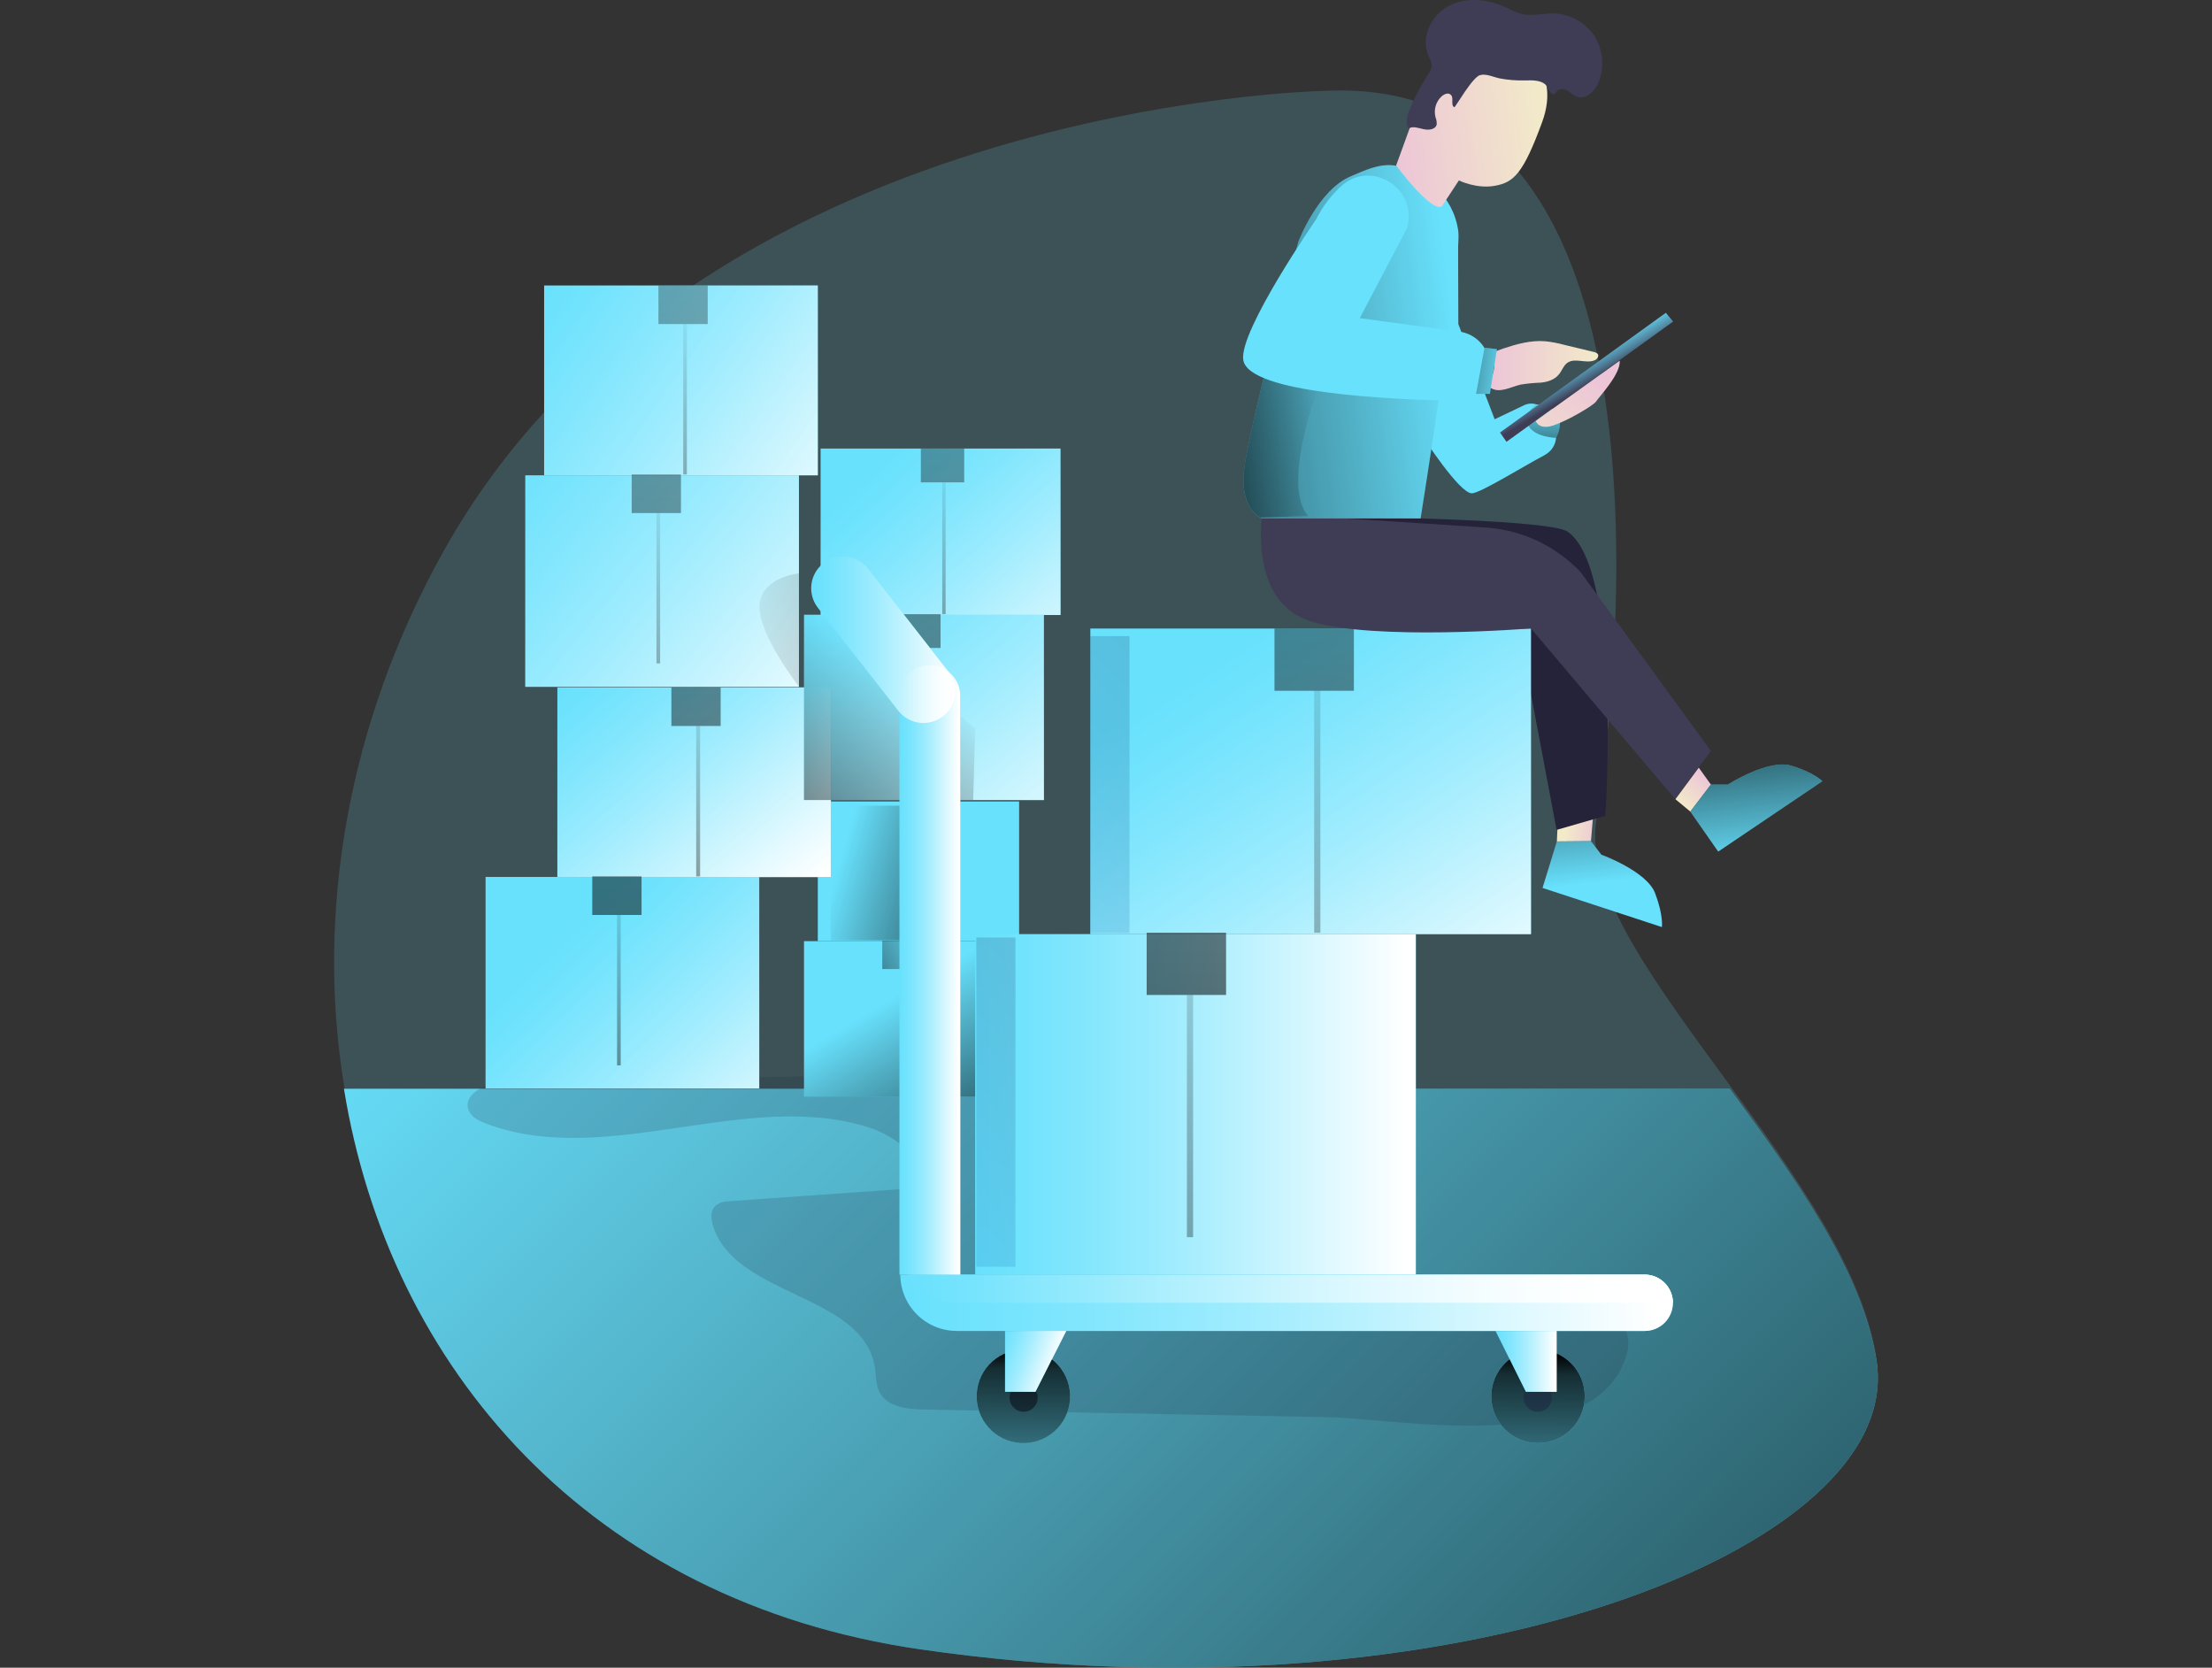 <?xml version="1.0" encoding="UTF-8"?> <svg xmlns="http://www.w3.org/2000/svg" width="2064" height="1556" viewBox="0 0 2064 1556" fill="none"><rect x="0" y="0" width="2064" height="1556" fill="#333333" stroke="none"/> <g clip-path="url(#clip0_93_38)"> <path opacity="0.18" d="M858.187 1535.06C550.02 1490.38 362.965 1272.01 320.93 1012.12C294.921 852.353 323.82 677.079 412.619 516.52C646.174 94.495 1236.5 84.772 1236.5 84.772C1576.19 67.955 1509.2 641.604 1489.5 765.373C1478.99 830.805 1545.19 918.311 1613.76 1012.12C1674.45 1095.16 1737.5 1183.46 1750.64 1265.71C1779.01 1440.46 1355.51 1607.22 858.187 1535.06Z" fill="#68E1FD"></path> <path d="M858.186 1538.74C550.02 1494.06 362.965 1275.69 320.93 1015.8H1614.02C1674.97 1098.84 1737.76 1187.14 1750.9 1269.39C1779.01 1444.13 1355.51 1611 858.186 1538.74Z" fill="#68E1FD"></path> <path d="M858.186 1538.74C550.02 1494.06 362.965 1275.69 320.93 1015.8H1614.02C1674.97 1098.84 1737.76 1187.14 1750.9 1269.39C1779.01 1444.13 1355.51 1611 858.186 1538.74Z" fill="url(#paint0_linear_93_38)"></path> <path opacity="0.18" d="M861.865 1315.11C846.364 1314.85 827.711 1312.75 820.618 1298.82C817.203 1291.99 817.465 1283.84 816.415 1275.96C805.906 1206.84 685.056 1210 665.09 1142.99C663.513 1137.21 662.725 1130.11 666.929 1125.65C670.607 1121.7 676.386 1120.92 681.641 1120.65L857.398 1108.3C864.492 1082.29 836.644 1060.21 811.16 1052.07C696.353 1015.28 566.045 1090.96 453.077 1048.13C447.035 1045.76 440.729 1042.87 437.839 1037.09C429.695 1020.53 455.704 1008.97 474.357 1008.71L918.874 1001.61C928.332 1001.35 937.79 1001.35 946.722 1004.24C960.383 1008.71 970.892 1019.75 980.875 1030.26C1022.91 1075.19 1066.52 1120.92 1121.69 1148.51C1222.84 1198.96 1343.69 1180.3 1454.82 1201.59C1486.87 1207.9 1526.28 1229.97 1518.39 1261.5C1493.17 1360.83 1305.86 1323.52 1238.6 1322.21L861.865 1315.11Z" fill="#1D2741"></path> <path d="M1360.5 215.9L1360.76 302.355L1394.65 391.175L1422.24 378.036C1425.68 376.386 1429.62 376.092 1433.27 377.211C1436.92 378.331 1440.02 380.783 1441.94 384.08L1449.3 396.956C1450.61 399.198 1451.47 401.678 1451.83 404.252C1452.18 406.827 1452.03 409.447 1451.37 411.961C1450.71 414.475 1449.56 416.835 1447.99 418.904C1446.42 420.974 1444.45 422.713 1442.21 424.022L1441.42 424.548C1421.45 435.059 1380.99 460.286 1373.37 460.286C1361.81 460.286 1328.19 408.255 1328.19 408.255L1360.5 215.9Z" fill="#68E1FD"></path> <path d="M1433.01 377.248C1433.01 377.248 1420.66 386.971 1426.44 397.482C1432.22 407.993 1451.93 408.519 1451.93 408.519C1451.93 408.519 1467.95 379.876 1433.01 377.248Z" fill="#68E1FD"></path> <path d="M1441.68 318.385C1447.81 319.014 1453.87 320.156 1459.81 321.801L1487.13 328.37C1488.51 328.602 1489.79 329.243 1490.81 330.21C1492.39 332.312 1490.02 335.465 1487.66 336.254C1479.77 339.407 1469.79 333.626 1462.7 338.356C1458.76 340.984 1457.44 346.239 1454.29 349.655C1450.35 354.385 1443.78 356.488 1437.48 357.013C1431.23 357.223 1425 357.837 1418.82 358.853C1409.63 360.955 1399.91 366.999 1391.5 362.269C1390.69 361.801 1389.97 361.176 1389.4 360.429C1388.35 358.59 1389.66 356.225 1390.71 354.123C1393.63 348.643 1394.91 342.44 1394.39 336.254C1394.13 327.582 1393.87 328.37 1402.54 325.217C1415.15 321.012 1428.28 317.333 1441.68 318.385Z" fill="url(#paint1_linear_93_38)"></path> <path d="M1453.5 766.95L1452.71 785.082L1484.5 784.82L1486.61 759.855L1453.5 766.95Z" fill="url(#paint2_linear_93_38)"></path> <path d="M1452.71 785.081L1484.5 784.818L1494.22 797.432C1494.22 797.432 1536.52 812.673 1544.4 833.433C1552.28 854.192 1550.71 864.966 1550.71 864.966L1439.32 828.44L1452.71 785.081Z" fill="#68E1FD"></path> <path d="M1220.74 481.57C1220.74 481.57 1444.31 483.147 1462.7 496.023C1513.67 531.499 1497.9 761.168 1497.9 761.168L1452.45 774.307L1415.67 579.325L1220.74 481.57Z" fill="#25233A"></path> <path d="M950.926 747.768H763.083V878.107H950.926V747.768Z" fill="#68E1FD"></path> <path d="M840.322 751.709H775.168V877.318H840.322V751.709Z" fill="url(#paint3_linear_93_38)"></path> <path d="M938.052 878.105H750.21V1023.16H938.052V878.105Z" fill="#68E1FD"></path> <path d="M938.052 878.105H750.21V1023.16H938.052V878.105Z" fill="url(#paint4_linear_93_38)"></path> <path d="M875.526 747.768H841.635V774.308H875.526V747.768Z" fill="url(#paint5_linear_93_38)"></path> <path d="M857.136 877.58H823.245V904.121H857.136V877.58Z" fill="url(#paint6_linear_93_38)"></path> <path d="M861.076 774.309H858.449V877.581H861.076V774.309Z" fill="url(#paint7_linear_93_38)"></path> <path d="M842.949 904.121H840.322V1007.39H842.949V904.121Z" fill="url(#paint8_linear_93_38)"></path> <path d="M989.545 418.504H765.71V573.807H989.545V418.504Z" fill="#68E1FD"></path> <path d="M989.545 418.504H765.71V573.807H989.545V418.504Z" fill="url(#paint9_linear_93_38)"></path> <path d="M974.045 573.543H750.21V746.452H974.045V573.543Z" fill="#68E1FD"></path> <path d="M974.045 573.543H750.21V746.452H974.045V573.543Z" fill="url(#paint10_linear_93_38)"></path> <path d="M899.696 418.504H859.237V450.038H899.696V418.504Z" fill="url(#paint11_linear_93_38)"></path> <path d="M877.628 573.018H837.169V604.551H877.628V573.018Z" fill="url(#paint12_linear_93_38)"></path> <path d="M882.356 450.037H879.204V573.018H882.356V450.037Z" fill="url(#paint13_linear_93_38)"></path> <path d="M860.814 604.553H857.661V727.534H860.814V604.553Z" fill="url(#paint14_linear_93_38)"></path> <path d="M775.431 641.342H520.07V818.456H775.431V641.342Z" fill="#68E1FD"></path> <path d="M775.168 746.454V818.193H520.07V641.342H750.21V746.454H775.168Z" fill="url(#paint15_linear_93_38)"></path> <path d="M775.168 641.342H750.21V746.717H775.168V641.342Z" fill="url(#paint16_linear_93_38)"></path> <path d="M708.438 818.191H453.077V1015.54H708.438V818.191Z" fill="#68E1FD"></path> <path d="M708.438 818.191H453.077V1015.54H708.438V818.191Z" fill="url(#paint17_linear_93_38)"></path> <path d="M672.446 641.342H626.47V677.343H672.446V641.342Z" fill="url(#paint18_linear_93_38)"></path> <path d="M598.622 817.666H552.647V853.667H598.622V817.666Z" fill="url(#paint19_linear_93_38)"></path> <path d="M653.267 677.342H649.589V817.666H653.267V677.342Z" fill="url(#paint20_linear_93_38)"></path> <path d="M579.181 853.668H575.766V993.993H579.181V853.668Z" fill="url(#paint21_linear_93_38)"></path> <path d="M763.083 266.354H507.722V443.467H763.083V266.354Z" fill="#68E1FD"></path> <path d="M763.083 266.354H507.722V443.467H763.083V266.354Z" fill="url(#paint22_linear_93_38)"></path> <path d="M745.481 443.469H490.12V640.817H745.481V443.469Z" fill="#68E1FD"></path> <path d="M745.481 443.469H490.12V640.817H745.481V443.469Z" fill="url(#paint23_linear_93_38)"></path> <path d="M660.361 266.354H614.385V302.354H660.361V266.354Z" fill="url(#paint24_linear_93_38)"></path> <path d="M635.403 442.68H589.427V478.681H635.403V442.68Z" fill="url(#paint25_linear_93_38)"></path> <path d="M640.92 302.355H637.504V442.68H640.92V302.355Z" fill="url(#paint26_linear_93_38)"></path> <path d="M615.962 478.68H612.546V619.004H615.962V478.68Z" fill="url(#paint27_linear_93_38)"></path> <path opacity="0.46" d="M745.481 534.916V640.554C745.481 640.554 707.124 591.414 708.701 564.873C710.277 538.332 745.481 534.916 745.481 534.916Z" fill="url(#paint28_linear_93_38)"></path> <path d="M909.942 679.971L908.103 746.454H750.21V573.545H765.71V552.785L789.092 573.545L857.661 633.721L860.551 636.612L909.942 679.971Z" fill="url(#paint29_linear_93_38)"></path> <path d="M1428.54 586.42H1017.39V871.536H1428.54V586.42Z" fill="#68E1FD"></path> <path d="M1428.54 586.42H1017.39V871.536H1428.54V586.42Z" fill="url(#paint30_linear_93_38)"></path> <path d="M1321.09 871.537H909.942V1189.24H1321.09V871.537Z" fill="#68E1FD"></path> <path d="M1321.09 871.537H909.942V1189.24H1321.09V871.537Z" fill="url(#paint31_linear_93_38)"></path> <path d="M1263.3 586.42H1189.21V644.494H1263.3V586.42Z" fill="url(#paint32_linear_93_38)"></path> <path d="M1144.02 870.223H1069.94V928.297H1144.02V870.223Z" fill="url(#paint33_linear_93_38)"></path> <path d="M1232.03 644.232H1226.25V870.223H1232.03V644.232Z" fill="url(#paint34_linear_93_38)"></path> <path d="M1113.28 928.297H1107.5V1154.29H1113.28V928.297Z" fill="url(#paint35_linear_93_38)"></path> <path d="M895.755 1189.24H839.271V648.698C839.281 644.987 840.024 641.313 841.457 637.889C842.89 634.466 844.984 631.358 847.62 628.746C850.256 626.134 853.382 624.068 856.818 622.666C860.255 621.265 863.934 620.556 867.644 620.581C875.112 620.621 882.265 623.588 887.57 628.845C892.875 634.102 895.908 641.23 896.018 648.698V1189.24H895.755Z" fill="#68E1FD"></path> <path d="M879.729 668.408C873.521 673.198 865.669 675.334 857.89 674.349C850.112 673.364 843.04 669.339 838.22 663.153L763.083 566.975C758.295 560.765 756.159 552.911 757.144 545.131C758.129 537.351 762.153 530.277 768.337 525.456C774.508 520.624 782.343 518.436 790.123 519.372C797.904 520.308 804.997 524.291 809.847 530.449L884.984 626.626C887.412 629.702 889.204 633.231 890.256 637.007C891.307 640.782 891.597 644.73 891.108 648.618C890.619 652.507 889.361 656.26 887.407 659.658C885.454 663.055 882.844 666.03 879.729 668.408Z" fill="#68E1FD"></path> <path d="M1560.95 1215.52C1560.95 1222.49 1558.19 1229.17 1553.26 1234.1C1548.33 1239.03 1541.65 1241.79 1534.68 1241.79H892.865C878.901 1241.81 865.501 1236.28 855.603 1226.43C845.704 1216.58 840.115 1203.2 840.059 1189.24H1534.42C1537.89 1189.2 1541.34 1189.86 1544.55 1191.16C1547.77 1192.47 1550.7 1194.4 1553.17 1196.84C1555.63 1199.28 1557.59 1202.19 1558.93 1205.4C1560.27 1208.6 1560.95 1212.04 1560.95 1215.52Z" fill="#68E1FD"></path> <path d="M1560.95 1215.52H892.865C883.61 1215.53 874.513 1213.12 866.489 1208.5C858.465 1203.89 851.796 1197.25 847.152 1189.24H1534.42C1537.89 1189.22 1541.32 1189.89 1544.53 1191.2C1547.74 1192.51 1550.66 1194.44 1553.13 1196.88C1555.59 1199.32 1557.55 1202.22 1558.89 1205.42C1560.24 1208.62 1560.94 1212.05 1560.95 1215.52Z" fill="#68E1FD"></path> <path d="M895.755 1189.24H839.271V648.698C839.281 644.987 840.024 641.313 841.457 637.889C842.89 634.466 844.984 631.358 847.62 628.746C850.256 626.134 853.382 624.068 856.818 622.666C860.255 621.265 863.934 620.556 867.644 620.581C875.112 620.621 882.265 623.588 887.57 628.845C892.875 634.102 895.908 641.23 896.018 648.698V1189.24H895.755Z" fill="url(#paint36_linear_93_38)"></path> <path d="M879.729 668.408C873.521 673.198 865.669 675.334 857.89 674.349C850.112 673.364 843.04 669.339 838.22 663.153L763.083 566.975C758.295 560.765 756.159 552.911 757.144 545.131C758.129 537.351 762.153 530.277 768.337 525.456C774.508 520.624 782.343 518.436 790.123 519.372C797.904 520.308 804.997 524.291 809.847 530.449L884.984 626.626C887.412 629.702 889.204 633.231 890.256 637.007C891.307 640.782 891.597 644.73 891.108 648.618C890.619 652.507 889.361 656.26 887.407 659.658C885.454 663.055 882.844 666.03 879.729 668.408Z" fill="url(#paint37_linear_93_38)"></path> <path d="M1560.95 1215.52C1560.95 1222.49 1558.19 1229.17 1553.26 1234.1C1548.33 1239.03 1541.65 1241.79 1534.68 1241.79H892.865C878.901 1241.81 865.501 1236.28 855.603 1226.43C845.704 1216.58 840.115 1203.2 840.059 1189.24H1534.42C1537.89 1189.2 1541.34 1189.86 1544.55 1191.16C1547.77 1192.47 1550.7 1194.4 1553.17 1196.84C1555.63 1199.28 1557.59 1202.19 1558.93 1205.4C1560.27 1208.6 1560.95 1212.04 1560.95 1215.52Z" fill="url(#paint38_linear_93_38)"></path> <path d="M1560.95 1215.52H892.865C883.61 1215.53 874.513 1213.12 866.489 1208.5C858.465 1203.89 851.796 1197.25 847.152 1189.24H1534.42C1537.89 1189.22 1541.32 1189.89 1544.53 1191.2C1547.74 1192.51 1550.66 1194.44 1553.13 1196.88C1555.59 1199.32 1557.55 1202.22 1558.89 1205.42C1560.24 1208.62 1560.94 1212.05 1560.95 1215.52Z" fill="url(#paint39_linear_93_38)"></path> <path d="M985.708 1333.65C1002.74 1316.62 1002.74 1289 985.708 1271.96C968.676 1254.93 941.063 1254.93 924.032 1271.96C907.001 1289 907.001 1316.62 924.032 1333.65C941.063 1350.69 968.676 1350.69 985.708 1333.65Z" fill="#68E1FD"></path> <path opacity="0.57" d="M955.129 1317.21C962.384 1317.21 968.265 1311.33 968.265 1304.07C968.265 1296.82 962.384 1290.93 955.129 1290.93C947.874 1290.93 941.993 1296.82 941.993 1304.07C941.993 1311.33 947.874 1317.21 955.129 1317.21Z" fill="#1D2741"></path> <path d="M966.163 1298.55H937.79V1241.79H994.799L966.163 1298.55Z" fill="url(#paint40_linear_93_38)"></path> <path d="M1435.11 1346.38C1459.2 1346.38 1478.72 1326.85 1478.72 1302.76C1478.72 1278.67 1459.2 1259.14 1435.11 1259.14C1411.03 1259.14 1391.5 1278.67 1391.5 1302.76C1391.5 1326.85 1411.03 1346.38 1435.11 1346.38Z" fill="#68E1FD"></path> <path d="M997.951 1309.81C1001.81 1286.03 985.665 1263.62 961.891 1259.76C938.116 1255.9 915.715 1272.05 911.855 1295.83C907.996 1319.61 924.141 1342.02 947.915 1345.88C971.69 1349.74 994.091 1333.59 997.951 1309.81Z" fill="url(#paint41_linear_93_38)"></path> <path d="M1435.11 1346.38C1459.2 1346.38 1478.72 1326.85 1478.72 1302.76C1478.72 1278.67 1459.2 1259.14 1435.11 1259.14C1411.03 1259.14 1391.5 1278.67 1391.5 1302.76C1391.5 1326.85 1411.03 1346.38 1435.11 1346.38Z" fill="url(#paint42_linear_93_38)"></path> <path opacity="0.57" d="M1421.71 1304.07C1421.71 1306.67 1422.48 1309.21 1423.93 1311.37C1425.37 1313.53 1427.42 1315.22 1429.82 1316.21C1432.22 1317.21 1434.86 1317.47 1437.41 1316.96C1439.96 1316.45 1442.3 1315.2 1444.14 1313.36C1445.98 1311.53 1447.23 1309.18 1447.73 1306.64C1448.24 1304.09 1447.98 1301.45 1446.99 1299.04C1445.99 1296.64 1444.31 1294.59 1442.15 1293.15C1439.99 1291.7 1437.45 1290.93 1434.85 1290.93C1431.37 1290.93 1428.03 1292.32 1425.56 1294.78C1423.1 1297.25 1421.71 1300.59 1421.71 1304.07Z" fill="#1D2741"></path> <path d="M1423.82 1298.55H1452.45V1241.79H1395.44L1423.82 1298.55Z" fill="#68E1FD"></path> <path d="M966.163 1298.55H937.79V1241.79H994.799L966.163 1298.55Z" fill="#68E1FD"></path> <path d="M966.163 1298.55H937.79V1241.79H994.799L966.163 1298.55Z" fill="url(#paint43_linear_93_38)"></path> <path d="M1423.82 1298.55H1452.45V1241.79H1395.44L1423.82 1298.55Z" fill="url(#paint44_linear_93_38)"></path> <path opacity="0.2" d="M1053.91 593.516H1017.39V870.486H1053.91V593.516Z" fill="url(#paint45_linear_93_38)"></path> <path opacity="0.2" d="M947.51 874.689H910.993V1181.88H947.51V874.689Z" fill="url(#paint46_linear_93_38)"></path> <path d="M1177.91 478.68C1177.91 478.68 1163.99 561.35 1223.1 579.745C1282.21 598.14 1428.54 586.314 1428.54 586.314L1563.06 745.559L1596.42 700.624L1475.05 534.021C1451.99 509.541 1420.57 494.627 1387.04 492.239L1177.91 478.68Z" fill="#3F3D56"></path> <path d="M1563.32 745.666L1577.24 757.228L1596.42 732.001L1585.12 716.234L1563.32 745.666Z" fill="url(#paint47_linear_93_38)"></path> <path d="M1577.24 757.227L1596.42 732H1612.18C1612.18 732 1650.02 707.824 1671.56 714.393C1693.1 720.963 1700.46 728.846 1700.46 728.846L1603.25 794.541L1577.24 757.227Z" fill="#68E1FD"></path> <path d="M1452.71 785.081L1484.5 784.818L1494.22 797.432C1494.22 797.432 1536.52 812.673 1544.4 833.433C1552.28 854.192 1550.71 864.966 1550.71 864.966L1439.32 828.44L1452.71 785.081Z" fill="url(#paint48_linear_93_38)"></path> <path d="M1577.24 757.227L1596.42 732H1612.18C1612.18 732 1650.02 707.824 1671.56 714.393C1693.1 720.963 1700.46 728.846 1700.46 728.846L1603.25 794.541L1577.24 757.227Z" fill="url(#paint49_linear_93_38)"></path> <path d="M1325.56 483.674H1177.39L1175.81 482.886C1171.08 480.258 1159 470.272 1160.31 443.469C1161.36 424.023 1178.7 352.81 1192.89 297.1C1202.87 257.42 1211.54 225.361 1211.54 225.361C1211.54 225.361 1229.93 177.01 1260.67 164.396C1272.23 159.666 1286.94 151.783 1302.97 154.673C1329.5 159.929 1356.82 183.842 1360.76 216.164C1363.92 243.23 1325.56 483.674 1325.56 483.674Z" fill="#68E1FD"></path> <path d="M1325.56 483.674H1177.39L1175.81 482.886C1171.08 480.258 1159 470.272 1160.31 443.469C1161.36 424.023 1178.7 352.81 1192.89 297.1C1202.87 257.42 1211.54 225.361 1211.54 225.361C1211.54 225.361 1229.93 177.01 1260.67 164.396C1272.23 159.666 1286.94 151.783 1302.97 154.673C1329.5 159.929 1356.82 183.842 1360.76 216.164C1363.92 243.23 1325.56 483.674 1325.56 483.674Z" fill="url(#paint50_linear_93_38)"></path> <path d="M1229.14 364.266C1229.14 364.266 1195.52 453.086 1220.74 481.466L1175.81 482.78C1171.08 480.152 1159 470.166 1160.31 443.363C1161.36 423.917 1178.7 352.704 1192.89 296.994L1252.26 215.9L1229.14 364.266Z" fill="url(#paint51_linear_93_38)"></path> <path d="M1302.7 154.409L1318.47 111.051C1318.47 111.051 1336.86 41.414 1379.15 37.735C1421.45 34.056 1456.92 64.801 1439.05 113.678C1421.19 162.555 1412.26 170.176 1394.92 173.329C1377.58 176.483 1361.29 168.337 1361.29 168.337L1346.05 191.461C1346.31 191.461 1341.32 204.863 1302.7 154.409Z" fill="url(#paint52_linear_93_38)"></path> <path d="M1228.09 204.6C1228.09 204.6 1156.11 308.661 1160.05 335.728C1164.78 367.524 1300.86 372.517 1356.56 374.093C1363.72 374.39 1370.77 372.271 1376.59 368.077C1382.4 363.884 1386.63 357.859 1388.61 350.969V350.706C1391.03 342.482 1390.09 333.637 1386 326.103C1381.92 318.569 1375.02 312.959 1366.81 310.501C1365.26 310.026 1363.68 309.674 1362.08 309.45L1268.81 296.836L1312.69 213.272C1323.98 177.797 1281.95 148.891 1253.05 172.278C1242.73 181.346 1234.25 192.321 1228.09 204.6Z" fill="#68E1FD"></path> <path d="M1396.76 325.742L1385.2 324.428L1377.32 367.524H1390.19L1396.76 325.742Z" fill="#68E1FD"></path> <path d="M1433.01 377.248C1433.01 377.248 1420.66 386.971 1426.44 397.482C1432.22 407.993 1451.93 408.519 1451.93 408.519C1451.93 408.519 1467.95 379.876 1433.01 377.248Z" fill="url(#paint53_linear_93_38)"></path> <path d="M1396.76 325.742L1385.2 324.428L1377.32 367.524H1390.19L1396.76 325.742Z" fill="url(#paint54_linear_93_38)"></path> <path d="M1357.09 100.014C1353.41 98.438 1356.56 92.131 1354.2 88.978C1351.83 85.824 1347.63 87.664 1345 90.029C1342.42 92.475 1340.54 95.572 1339.57 98.994C1338.6 102.416 1338.57 106.036 1339.48 109.474C1340.36 111.638 1340.72 113.978 1340.53 116.307C1339.22 121.037 1332.92 121.562 1328.19 120.511C1323.46 119.46 1318.2 117.358 1314.26 119.986C1310.85 114.204 1313.21 106.847 1315.84 100.803C1320.5 89.814 1326.13 79.261 1332.65 69.269C1334.23 67.173 1335.3 64.747 1335.81 62.174C1336.33 58.232 1333.97 54.816 1332.65 51.4C1325.82 34.845 1335.28 14.611 1351.04 5.939C1366.81 -2.733 1386.51 -1.156 1402.8 5.939C1408.84 8.567 1414.62 11.983 1420.93 13.297C1430.38 15.136 1440.1 12.508 1449.82 12.508C1457.34 12.771 1464.69 14.814 1471.27 18.468C1477.84 22.123 1483.46 27.285 1487.66 33.531C1491.7 39.93 1494.16 47.197 1494.85 54.735C1495.53 62.273 1494.42 69.867 1491.6 76.89C1488.18 85.036 1479.77 93.182 1471.63 90.291C1468.22 89.24 1465.59 86.35 1462.44 84.51C1459.28 82.671 1454.55 82.408 1452.45 85.299C1451.99 86.045 1451.46 86.749 1450.88 87.401C1447.99 89.503 1445.62 84.51 1444.05 81.62C1440.37 74.525 1430.38 74.787 1422.5 75.05C1414.84 75.222 1407.18 74.606 1399.65 73.211C1394.13 72.16 1386.77 68.481 1381.26 70.057C1374.43 71.109 1357.87 100.277 1357.09 100.014Z" fill="#3F3D56"></path> <path d="M1554.39 291.844L1561.22 299.99L1405.69 412.197L1399.65 403.525L1554.39 291.844Z" fill="url(#paint55_linear_93_38)"></path> <path d="M1433.01 392.751C1433.01 392.751 1435.64 401.422 1449.3 396.955C1462.96 392.488 1487.39 378.035 1489.5 374.356C1491.6 370.677 1512.61 348.866 1511.3 336.516L1433.01 392.751Z" fill="url(#paint56_linear_93_38)"></path> </g> <defs> <linearGradient id="paint0_linear_93_38" x1="552.043" y1="681.835" x2="2026.85" y2="2171.31" gradientUnits="userSpaceOnUse"> <stop stop-opacity="0"></stop> <stop offset="0.91" stop-opacity="0.8"></stop> <stop offset="1"></stop> </linearGradient> <linearGradient id="paint1_linear_93_38" x1="1389.24" y1="341.115" x2="1491.41" y2="341.115" gradientUnits="userSpaceOnUse"> <stop stop-color="#ECC4D7"></stop> <stop offset="0.42" stop-color="#EFD4D1"></stop> <stop offset="1" stop-color="#F2EAC9"></stop> </linearGradient> <linearGradient id="paint2_linear_93_38" x1="1494.04" y1="775.501" x2="1461.42" y2="771.439" gradientUnits="userSpaceOnUse"> <stop stop-color="#ECC4D7"></stop> <stop offset="0.42" stop-color="#EFD4D1"></stop> <stop offset="1" stop-color="#F2EAC9"></stop> </linearGradient> <linearGradient id="paint3_linear_93_38" x1="782.419" y1="807.418" x2="948.12" y2="853.752" gradientUnits="userSpaceOnUse"> <stop stop-opacity="0"></stop> <stop offset="0.91" stop-opacity="0.8"></stop> <stop offset="1"></stop> </linearGradient> <linearGradient id="paint4_linear_93_38" x1="832.598" y1="931.24" x2="941.138" y2="1113.72" gradientUnits="userSpaceOnUse"> <stop stop-opacity="0"></stop> <stop offset="0.91" stop-opacity="0.8"></stop> <stop offset="1"></stop> </linearGradient> <linearGradient id="paint5_linear_93_38" x1="841.583" y1="761.038" x2="875.421" y2="761.038" gradientUnits="userSpaceOnUse"> <stop stop-color="#183866"></stop> <stop offset="1" stop-color="#1A7FC1"></stop> </linearGradient> <linearGradient id="paint6_linear_93_38" x1="876.603" y1="871.3" x2="750.827" y2="938.835" gradientUnits="userSpaceOnUse"> <stop stop-opacity="0"></stop> <stop offset="0.91" stop-opacity="0.8"></stop> <stop offset="1"></stop> </linearGradient> <linearGradient id="paint7_linear_93_38" x1="900.064" y1="816.774" x2="850.777" y2="827.989" gradientUnits="userSpaceOnUse"> <stop stop-color="#68E1FD"></stop> <stop offset="1" stop-color="#69B9EB"></stop> </linearGradient> <linearGradient id="paint8_linear_93_38" x1="881.884" y1="946.586" x2="832.597" y2="957.802" gradientUnits="userSpaceOnUse"> <stop stop-color="#68E1FD"></stop> <stop offset="1" stop-color="#69B9EB"></stop> </linearGradient> <linearGradient id="paint9_linear_93_38" x1="820.565" y1="433.351" x2="1024.83" y2="657.979" gradientUnits="userSpaceOnUse"> <stop stop-color="white" stop-opacity="0"></stop> <stop offset="0.09" stop-color="white" stop-opacity="0.05"></stop> <stop offset="0.24" stop-color="white" stop-opacity="0.17"></stop> <stop offset="0.45" stop-color="white" stop-opacity="0.37"></stop> <stop offset="0.69" stop-color="white" stop-opacity="0.65"></stop> <stop offset="0.98" stop-color="white"></stop> </linearGradient> <linearGradient id="paint10_linear_93_38" x1="767.129" y1="548.001" x2="1012.26" y2="836.817" gradientUnits="userSpaceOnUse"> <stop stop-color="white" stop-opacity="0"></stop> <stop offset="0.09" stop-color="white" stop-opacity="0.05"></stop> <stop offset="0.24" stop-color="white" stop-opacity="0.17"></stop> <stop offset="0.45" stop-color="white" stop-opacity="0.37"></stop> <stop offset="0.69" stop-color="white" stop-opacity="0.65"></stop> <stop offset="0.98" stop-color="white"></stop> </linearGradient> <linearGradient id="paint11_linear_93_38" x1="887.558" y1="-527.005" x2="867.267" y2="1880.67" gradientUnits="userSpaceOnUse"> <stop stop-opacity="0"></stop> <stop offset="0.91" stop-opacity="0.8"></stop> <stop offset="1"></stop> </linearGradient> <linearGradient id="paint12_linear_93_38" x1="866.804" y1="-527.164" x2="846.512" y2="1880.48" gradientUnits="userSpaceOnUse"> <stop stop-opacity="0"></stop> <stop offset="0.91" stop-opacity="0.8"></stop> <stop offset="1"></stop> </linearGradient> <linearGradient id="paint13_linear_93_38" x1="883.223" y1="418.924" x2="871.369" y2="866.78" gradientUnits="userSpaceOnUse"> <stop stop-opacity="0"></stop> <stop offset="0.91" stop-opacity="0.8"></stop> <stop offset="1"></stop> </linearGradient> <linearGradient id="paint14_linear_93_38" x1="907.105" y1="655.138" x2="848.386" y2="668.508" gradientUnits="userSpaceOnUse"> <stop stop-color="#68E1FD"></stop> <stop offset="1" stop-color="#69B9EB"></stop> </linearGradient> <linearGradient id="paint15_linear_93_38" x1="543.189" y1="621.66" x2="737.627" y2="850.153" gradientUnits="userSpaceOnUse"> <stop stop-color="white" stop-opacity="0"></stop> <stop offset="0.09" stop-color="white" stop-opacity="0.05"></stop> <stop offset="0.24" stop-color="white" stop-opacity="0.17"></stop> <stop offset="0.45" stop-color="white" stop-opacity="0.37"></stop> <stop offset="0.69" stop-color="white" stop-opacity="0.65"></stop> <stop offset="0.98" stop-color="white"></stop> </linearGradient> <linearGradient id="paint16_linear_93_38" x1="712.983" y1="635.587" x2="819.807" y2="761.118" gradientUnits="userSpaceOnUse"> <stop stop-color="white" stop-opacity="0"></stop> <stop offset="0.09" stop-color="white" stop-opacity="0.05"></stop> <stop offset="0.24" stop-color="white" stop-opacity="0.17"></stop> <stop offset="0.45" stop-color="white" stop-opacity="0.37"></stop> <stop offset="0.69" stop-color="white" stop-opacity="0.65"></stop> <stop offset="0.98" stop-color="white"></stop> </linearGradient> <linearGradient id="paint17_linear_93_38" x1="533.521" y1="868.041" x2="750.947" y2="1092.67" gradientUnits="userSpaceOnUse"> <stop stop-color="white" stop-opacity="0"></stop> <stop offset="0.09" stop-color="white" stop-opacity="0.05"></stop> <stop offset="0.24" stop-color="white" stop-opacity="0.17"></stop> <stop offset="0.45" stop-color="white" stop-opacity="0.37"></stop> <stop offset="0.69" stop-color="white" stop-opacity="0.65"></stop> <stop offset="0.98" stop-color="white"></stop> </linearGradient> <linearGradient id="paint18_linear_93_38" x1="659.467" y1="-528.924" x2="639.202" y2="1878.75" gradientUnits="userSpaceOnUse"> <stop stop-opacity="0"></stop> <stop offset="0.91" stop-opacity="0.8"></stop> <stop offset="1"></stop> </linearGradient> <linearGradient id="paint19_linear_93_38" x1="587.141" y1="-529.527" x2="566.85" y2="1878.11" gradientUnits="userSpaceOnUse"> <stop stop-opacity="0"></stop> <stop offset="0.91" stop-opacity="0.8"></stop> <stop offset="1"></stop> </linearGradient> <linearGradient id="paint20_linear_93_38" x1="655.395" y1="607.495" x2="640.597" y2="1129.85" gradientUnits="userSpaceOnUse"> <stop stop-opacity="0"></stop> <stop offset="0.91" stop-opacity="0.8"></stop> <stop offset="1"></stop> </linearGradient> <linearGradient id="paint21_linear_93_38" x1="578.34" y1="796.119" x2="575.37" y2="1237.09" gradientUnits="userSpaceOnUse"> <stop stop-opacity="0"></stop> <stop offset="0.91" stop-opacity="0.8"></stop> <stop offset="1"></stop> </linearGradient> <linearGradient id="paint22_linear_93_38" x1="504.412" y1="263.2" x2="825.371" y2="487.831" gradientUnits="userSpaceOnUse"> <stop stop-color="white" stop-opacity="0"></stop> <stop offset="0.09" stop-color="white" stop-opacity="0.05"></stop> <stop offset="0.24" stop-color="white" stop-opacity="0.17"></stop> <stop offset="0.45" stop-color="white" stop-opacity="0.37"></stop> <stop offset="0.69" stop-color="white" stop-opacity="0.65"></stop> <stop offset="0.98" stop-color="white"></stop> </linearGradient> <linearGradient id="paint23_linear_93_38" x1="464.584" y1="416.875" x2="800.112" y2="691.086" gradientUnits="userSpaceOnUse"> <stop stop-color="white" stop-opacity="0"></stop> <stop offset="0.09" stop-color="white" stop-opacity="0.05"></stop> <stop offset="0.24" stop-color="white" stop-opacity="0.17"></stop> <stop offset="0.45" stop-color="white" stop-opacity="0.37"></stop> <stop offset="0.69" stop-color="white" stop-opacity="0.65"></stop> <stop offset="0.98" stop-color="white"></stop> </linearGradient> <linearGradient id="paint24_linear_93_38" x1="644.23" y1="-529.055" x2="623.938" y2="1878.61" gradientUnits="userSpaceOnUse"> <stop stop-opacity="0"></stop> <stop offset="0.91" stop-opacity="0.8"></stop> <stop offset="1"></stop> </linearGradient> <linearGradient id="paint25_linear_93_38" x1="620.743" y1="-529.239" x2="600.478" y2="1878.4" gradientUnits="userSpaceOnUse"> <stop stop-opacity="0"></stop> <stop offset="0.91" stop-opacity="0.8"></stop> <stop offset="1"></stop> </linearGradient> <linearGradient id="paint26_linear_93_38" x1="638.109" y1="276.708" x2="644.049" y2="791.678" gradientUnits="userSpaceOnUse"> <stop stop-opacity="0"></stop> <stop offset="0.91" stop-opacity="0.8"></stop> <stop offset="1"></stop> </linearGradient> <linearGradient id="paint27_linear_93_38" x1="615.41" y1="429.934" x2="609.496" y2="1040.58" gradientUnits="userSpaceOnUse"> <stop stop-opacity="0"></stop> <stop offset="0.91" stop-opacity="0.8"></stop> <stop offset="1"></stop> </linearGradient> <linearGradient id="paint28_linear_93_38" x1="670.265" y1="584.24" x2="892.918" y2="594.588" gradientUnits="userSpaceOnUse"> <stop stop-opacity="0"></stop> <stop offset="0.84" stop-opacity="0.66"></stop> <stop offset="0.91" stop-opacity="0.8"></stop> <stop offset="1"></stop> </linearGradient> <linearGradient id="paint29_linear_93_38" x1="849.569" y1="627.625" x2="694.671" y2="873.238" gradientUnits="userSpaceOnUse"> <stop stop-opacity="0"></stop> <stop offset="0.84" stop-opacity="0.66"></stop> <stop offset="0.91" stop-opacity="0.8"></stop> <stop offset="1"></stop> </linearGradient> <linearGradient id="paint30_linear_93_38" x1="1145.1" y1="609.834" x2="1393.14" y2="989.102" gradientUnits="userSpaceOnUse"> <stop stop-color="white" stop-opacity="0"></stop> <stop offset="0.09" stop-color="white" stop-opacity="0.05"></stop> <stop offset="0.24" stop-color="white" stop-opacity="0.17"></stop> <stop offset="0.45" stop-color="white" stop-opacity="0.37"></stop> <stop offset="0.69" stop-color="white" stop-opacity="0.65"></stop> <stop offset="0.98" stop-color="white"></stop> </linearGradient> <linearGradient id="paint31_linear_93_38" x1="909.942" y1="1030.39" x2="1321.09" y2="1030.39" gradientUnits="userSpaceOnUse"> <stop stop-color="white" stop-opacity="0"></stop> <stop offset="0.09" stop-color="white" stop-opacity="0.05"></stop> <stop offset="0.24" stop-color="white" stop-opacity="0.17"></stop> <stop offset="0.45" stop-color="white" stop-opacity="0.37"></stop> <stop offset="0.69" stop-color="white" stop-opacity="0.65"></stop> <stop offset="0.98" stop-color="white"></stop> </linearGradient> <linearGradient id="paint32_linear_93_38" x1="1235.84" y1="-524.062" x2="1215.58" y2="1883.58" gradientUnits="userSpaceOnUse"> <stop stop-opacity="0"></stop> <stop offset="0.91" stop-opacity="0.8"></stop> <stop offset="1"></stop> </linearGradient> <linearGradient id="paint33_linear_93_38" x1="1118.99" y1="-525.035" x2="1098.69" y2="1882.61" gradientUnits="userSpaceOnUse"> <stop stop-opacity="0"></stop> <stop offset="0.91" stop-opacity="0.8"></stop> <stop offset="1"></stop> </linearGradient> <linearGradient id="paint34_linear_93_38" x1="1226.02" y1="497.076" x2="1240.81" y2="1728.25" gradientUnits="userSpaceOnUse"> <stop stop-opacity="0"></stop> <stop offset="0.91" stop-opacity="0.8"></stop> <stop offset="1"></stop> </linearGradient> <linearGradient id="paint35_linear_93_38" x1="1106.45" y1="714.105" x2="1121.25" y2="1945.28" gradientUnits="userSpaceOnUse"> <stop stop-opacity="0"></stop> <stop offset="0.91" stop-opacity="0.8"></stop> <stop offset="1"></stop> </linearGradient> <linearGradient id="paint36_linear_93_38" x1="839.113" y1="904.909" x2="895.702" y2="904.909" gradientUnits="userSpaceOnUse"> <stop stop-color="white" stop-opacity="0"></stop> <stop offset="0.09" stop-color="white" stop-opacity="0.05"></stop> <stop offset="0.24" stop-color="white" stop-opacity="0.17"></stop> <stop offset="0.45" stop-color="white" stop-opacity="0.37"></stop> <stop offset="0.69" stop-color="white" stop-opacity="0.65"></stop> <stop offset="0.98" stop-color="white"></stop> </linearGradient> <linearGradient id="paint37_linear_93_38" x1="756.909" y1="596.88" x2="891.368" y2="596.88" gradientUnits="userSpaceOnUse"> <stop stop-color="white" stop-opacity="0"></stop> <stop offset="0.09" stop-color="white" stop-opacity="0.05"></stop> <stop offset="0.24" stop-color="white" stop-opacity="0.17"></stop> <stop offset="0.45" stop-color="white" stop-opacity="0.37"></stop> <stop offset="0.69" stop-color="white" stop-opacity="0.65"></stop> <stop offset="0.98" stop-color="white"></stop> </linearGradient> <linearGradient id="paint38_linear_93_38" x1="840.059" y1="1215.52" x2="1560.95" y2="1215.52" gradientUnits="userSpaceOnUse"> <stop stop-color="white" stop-opacity="0"></stop> <stop offset="0.09" stop-color="white" stop-opacity="0.05"></stop> <stop offset="0.24" stop-color="white" stop-opacity="0.17"></stop> <stop offset="0.45" stop-color="white" stop-opacity="0.37"></stop> <stop offset="0.69" stop-color="white" stop-opacity="0.65"></stop> <stop offset="0.98" stop-color="white"></stop> </linearGradient> <linearGradient id="paint39_linear_93_38" x1="847.152" y1="1202.38" x2="1560.95" y2="1202.38" gradientUnits="userSpaceOnUse"> <stop stop-color="white" stop-opacity="0"></stop> <stop offset="0.09" stop-color="white" stop-opacity="0.05"></stop> <stop offset="0.24" stop-color="white" stop-opacity="0.17"></stop> <stop offset="0.45" stop-color="white" stop-opacity="0.37"></stop> <stop offset="0.69" stop-color="white" stop-opacity="0.65"></stop> <stop offset="0.98" stop-color="white"></stop> </linearGradient> <linearGradient id="paint40_linear_93_38" x1="937.79" y1="1270.17" x2="994.799" y2="1270.17" gradientUnits="userSpaceOnUse"> <stop stop-color="white" stop-opacity="0"></stop> <stop offset="0.09" stop-color="white" stop-opacity="0.05"></stop> <stop offset="0.24" stop-color="white" stop-opacity="0.17"></stop> <stop offset="0.45" stop-color="white" stop-opacity="0.37"></stop> <stop offset="0.69" stop-color="white" stop-opacity="0.65"></stop> <stop offset="0.98" stop-color="white"></stop> </linearGradient> <linearGradient id="paint41_linear_93_38" x1="953.231" y1="1473.06" x2="955.466" y2="1257.77" gradientUnits="userSpaceOnUse"> <stop stop-opacity="0"></stop> <stop offset="0.91" stop-opacity="0.8"></stop> <stop offset="1"></stop> </linearGradient> <linearGradient id="paint42_linear_93_38" x1="1433.33" y1="1477.98" x2="1435.53" y2="1262.68" gradientUnits="userSpaceOnUse"> <stop stop-opacity="0"></stop> <stop offset="0.91" stop-opacity="0.8"></stop> <stop offset="1"></stop> </linearGradient> <linearGradient id="paint43_linear_93_38" x1="928.831" y1="1257.17" x2="985.607" y2="1276.87" gradientUnits="userSpaceOnUse"> <stop stop-color="white" stop-opacity="0"></stop> <stop offset="0.09" stop-color="white" stop-opacity="0.05"></stop> <stop offset="0.24" stop-color="white" stop-opacity="0.17"></stop> <stop offset="0.45" stop-color="white" stop-opacity="0.37"></stop> <stop offset="0.69" stop-color="white" stop-opacity="0.65"></stop> <stop offset="0.98" stop-color="white"></stop> </linearGradient> <linearGradient id="paint44_linear_93_38" x1="1395.44" y1="1270.17" x2="1452.45" y2="1270.17" gradientUnits="userSpaceOnUse"> <stop stop-color="white" stop-opacity="0"></stop> <stop offset="0.09" stop-color="white" stop-opacity="0.05"></stop> <stop offset="0.24" stop-color="white" stop-opacity="0.17"></stop> <stop offset="0.45" stop-color="white" stop-opacity="0.37"></stop> <stop offset="0.69" stop-color="white" stop-opacity="0.65"></stop> <stop offset="0.98" stop-color="white"></stop> </linearGradient> <linearGradient id="paint45_linear_93_38" x1="1113.94" y1="653.062" x2="957.324" y2="810.902" gradientUnits="userSpaceOnUse"> <stop stop-color="#183866"></stop> <stop offset="1" stop-color="#1A7FC1"></stop> </linearGradient> <linearGradient id="paint46_linear_93_38" x1="1015.08" y1="941.725" x2="843.38" y2="1114.8" gradientUnits="userSpaceOnUse"> <stop stop-color="#183866"></stop> <stop offset="1" stop-color="#1A7FC1"></stop> </linearGradient> <linearGradient id="paint47_linear_93_38" x1="1593.37" y1="724.433" x2="1567.83" y2="750.153" gradientUnits="userSpaceOnUse"> <stop stop-color="#ECC4D7"></stop> <stop offset="0.42" stop-color="#EFD4D1"></stop> <stop offset="1" stop-color="#F2EAC9"></stop> </linearGradient> <linearGradient id="paint48_linear_93_38" x1="1492.91" y1="823.526" x2="1475.9" y2="660.734" gradientUnits="userSpaceOnUse"> <stop stop-opacity="0"></stop> <stop offset="0.91" stop-opacity="0.8"></stop> <stop offset="1"></stop> </linearGradient> <linearGradient id="paint49_linear_93_38" x1="1645.6" y1="807.549" x2="1628.57" y2="644.784" gradientUnits="userSpaceOnUse"> <stop stop-opacity="0"></stop> <stop offset="0.91" stop-opacity="0.8"></stop> <stop offset="1"></stop> </linearGradient> <linearGradient id="paint50_linear_93_38" x1="1358.11" y1="312.604" x2="932.033" y2="367.342" gradientUnits="userSpaceOnUse"> <stop stop-opacity="0"></stop> <stop offset="0.91" stop-opacity="0.8"></stop> <stop offset="1"></stop> </linearGradient> <linearGradient id="paint51_linear_93_38" x1="1227.8" y1="350.391" x2="1034.49" y2="386.874" gradientUnits="userSpaceOnUse"> <stop stop-opacity="0"></stop> <stop offset="0.91" stop-opacity="0.8"></stop> <stop offset="1"></stop> </linearGradient> <linearGradient id="paint52_linear_93_38" x1="1293.33" y1="123.63" x2="1440.23" y2="105.829" gradientUnits="userSpaceOnUse"> <stop stop-color="#ECC4D7"></stop> <stop offset="0.42" stop-color="#EFD4D1"></stop> <stop offset="1" stop-color="#F2EAC9"></stop> </linearGradient> <linearGradient id="paint53_linear_93_38" x1="1440.73" y1="371.809" x2="1438.89" y2="450.984" gradientUnits="userSpaceOnUse"> <stop stop-opacity="0"></stop> <stop offset="0.91" stop-opacity="0.8"></stop> <stop offset="1"></stop> </linearGradient> <linearGradient id="paint54_linear_93_38" x1="1407.42" y1="349.077" x2="1317.91" y2="338.36" gradientUnits="userSpaceOnUse"> <stop stop-opacity="0"></stop> <stop offset="0.91" stop-opacity="0.8"></stop> <stop offset="1"></stop> </linearGradient> <linearGradient id="paint55_linear_93_38" x1="1467.58" y1="329.921" x2="1484.48" y2="358.639" gradientUnits="userSpaceOnUse"> <stop offset="0.09" stop-color="#68E1FD"></stop> <stop offset="0.2" stop-color="#65D5F1"></stop> <stop offset="0.4" stop-color="#5DB7D2"></stop> <stop offset="0.66" stop-color="#51859F"></stop> <stop offset="0.97" stop-color="#404059"></stop> <stop offset="0.99" stop-color="#3F3D56"></stop> </linearGradient> <linearGradient id="paint56_linear_93_38" x1="1489.31" y1="346.974" x2="1406.14" y2="456.009" gradientUnits="userSpaceOnUse"> <stop stop-color="#ECC4D7"></stop> <stop offset="0.42" stop-color="#EFD4D1"></stop> <stop offset="1" stop-color="#F2EAC9"></stop> </linearGradient> <clipPath id="clip0_93_38"> <rect width="516" height="389" fill="white" transform="scale(4)"></rect> </clipPath> </defs> </svg> 